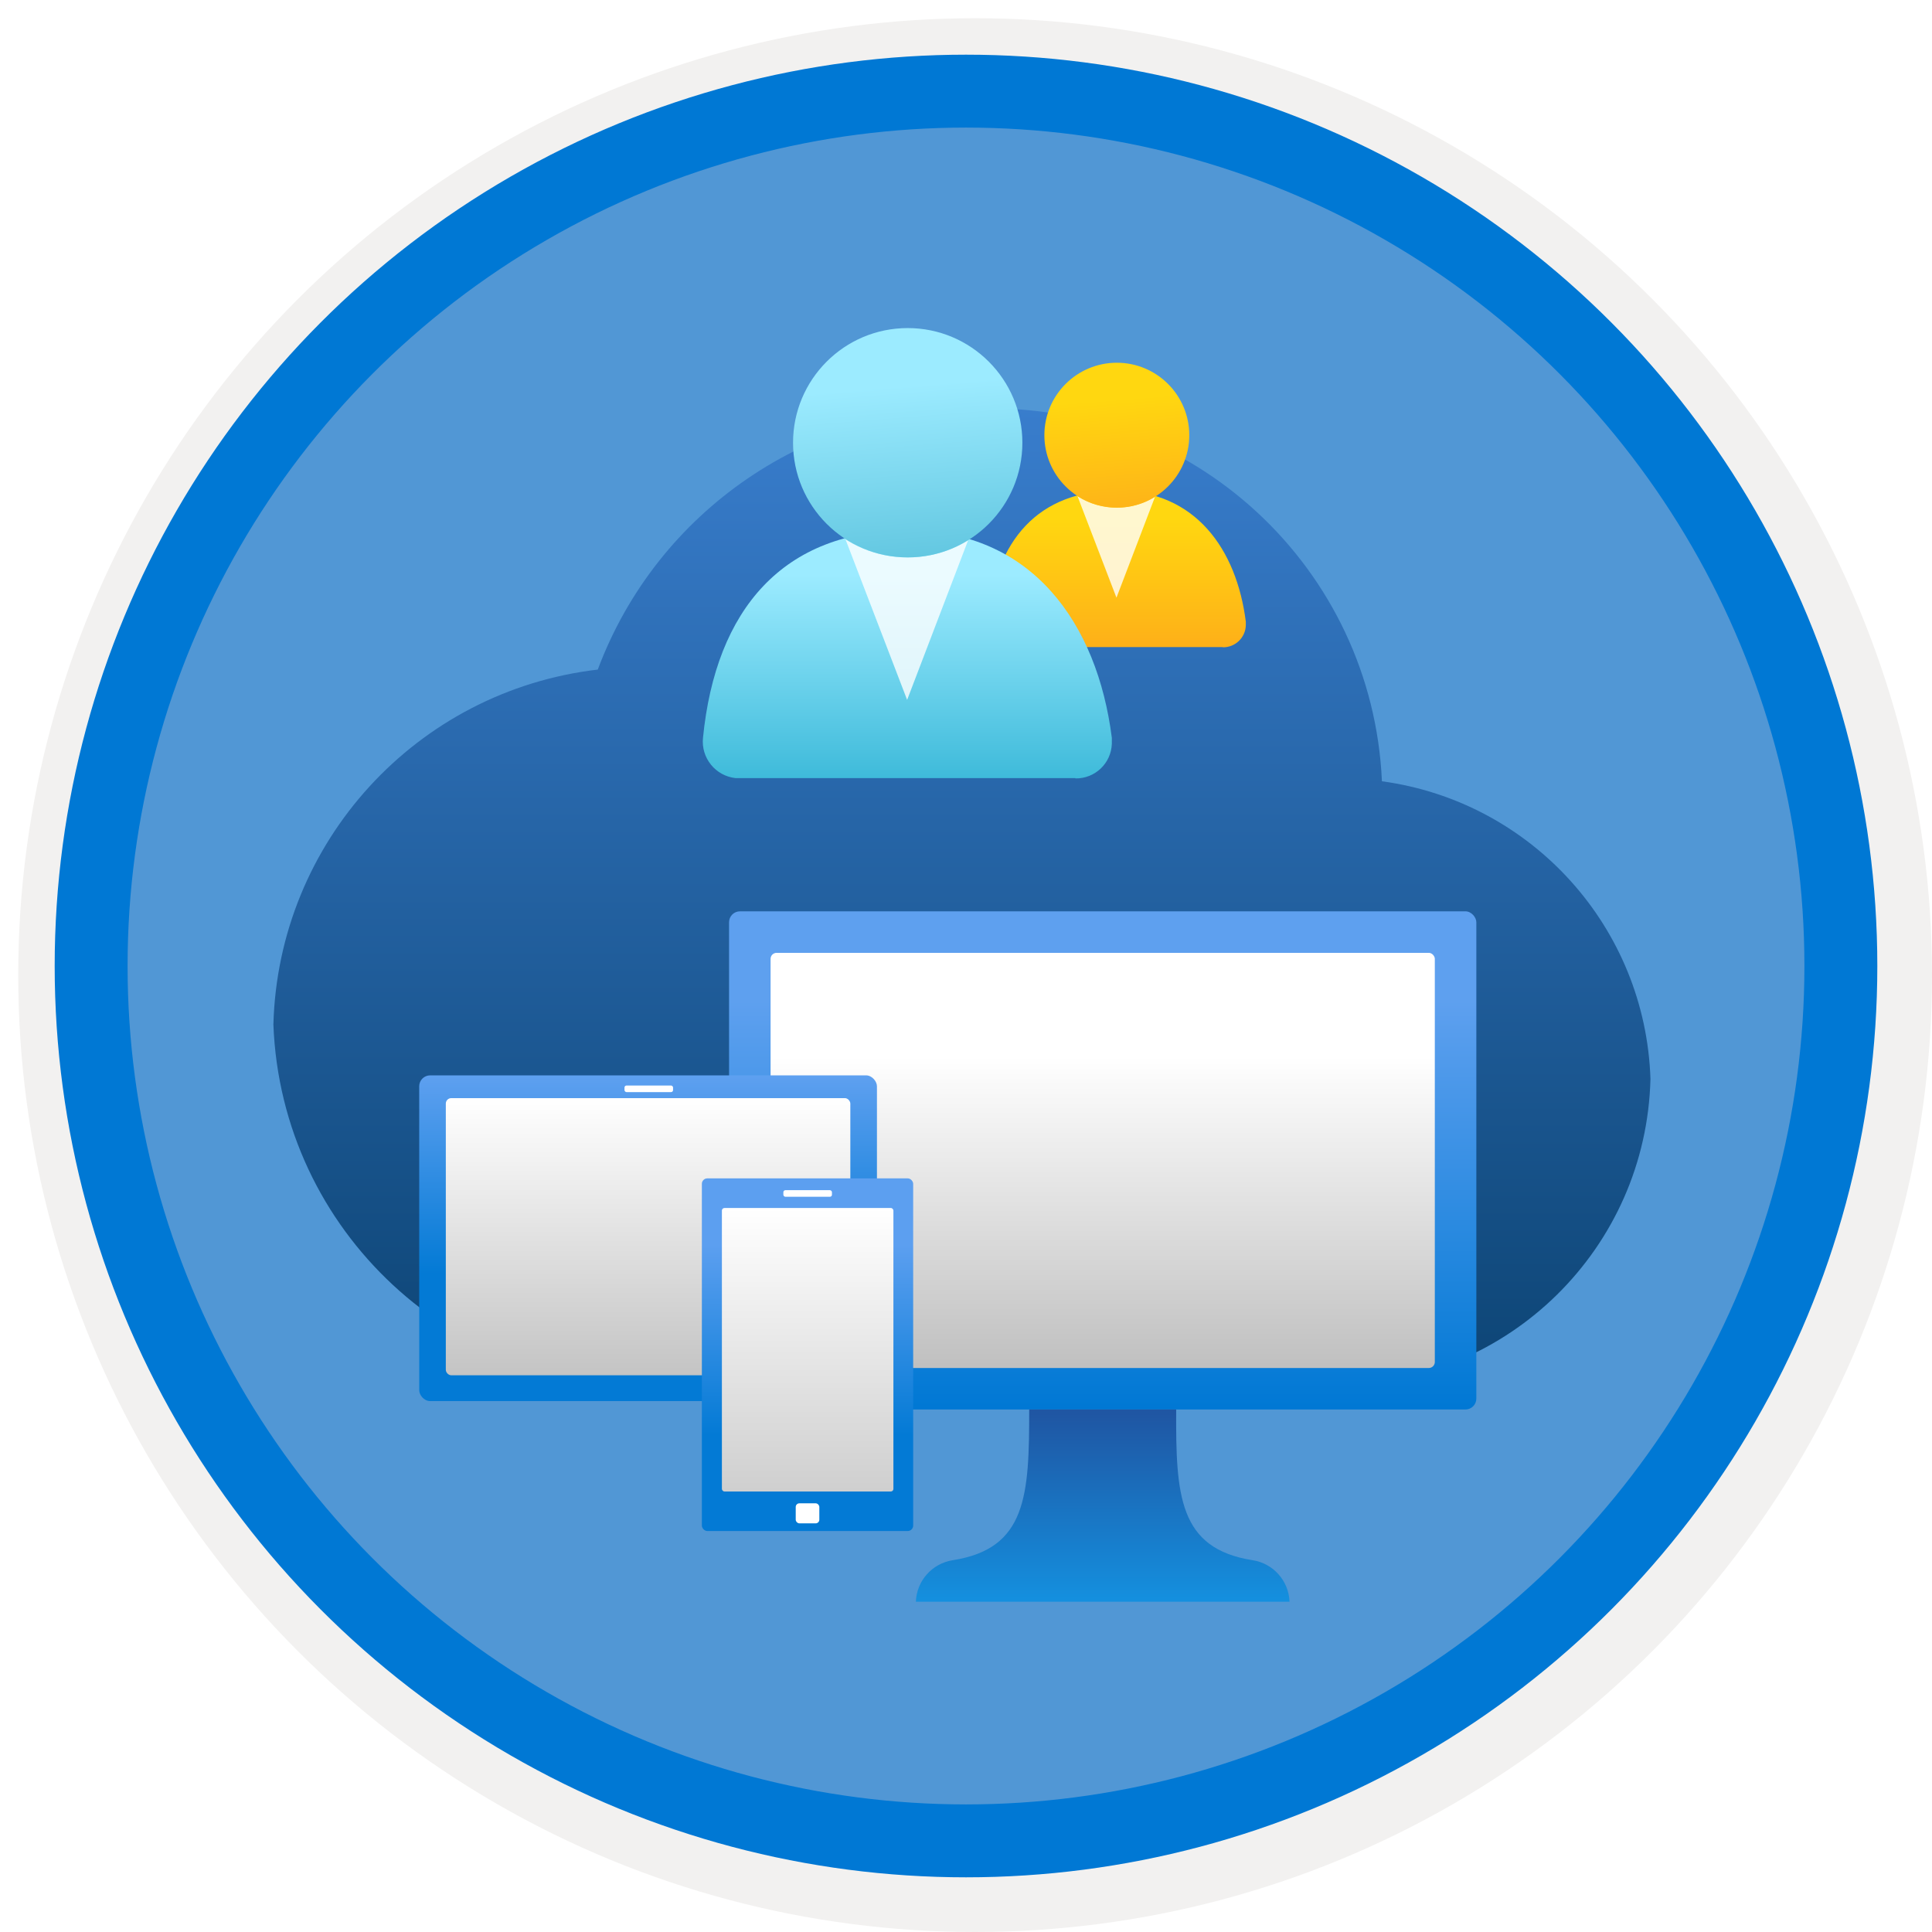 <svg width="106" height="106" viewBox="0 0 106 106" fill="none" xmlns="http://www.w3.org/2000/svg">
<g filter="url(#filter0_d)">
<circle cx="53" cy="53" r="49" fill="#5197D5"/>
<circle cx="53" cy="53" r="50.75" stroke="#F2F1F0" stroke-width="3.5"/>
</g>
<circle cx="53" cy="53" r="48" stroke="#0078D4" stroke-width="4"/>
<g filter="url(#filter1_d)">
<path d="M90.553 57.193C90.281 48.886 84.055 41.987 75.82 40.865C75.297 29.173 65.482 20.068 53.784 20.424C44.465 20.277 36.062 26.008 32.797 34.737C22.848 35.902 15.266 44.2 15 54.213C15.432 65.542 24.951 74.384 36.281 73.983H38.127H72.588C72.895 74.006 73.204 74.006 73.511 73.983C82.789 73.895 90.327 66.468 90.553 57.193Z" fill="url(#paint0_linear)"/>
</g>
<path d="M67.089 35.514C67.767 35.525 68.33 34.99 68.352 34.312V34.107C67.849 30.142 65.589 26.917 61.275 26.917C56.961 26.917 54.62 29.649 54.178 34.107C54.106 34.804 54.611 35.428 55.308 35.504H67.089V35.514Z" fill="url(#paint1_linear)"/>
<path opacity="0.8" d="M61.275 27.852C60.511 27.856 59.762 27.638 59.118 27.226L61.255 32.792L63.371 27.256C62.742 27.648 62.016 27.855 61.275 27.852Z" fill="white"/>
<circle cx="61.275" cy="23.877" r="3.975" fill="url(#paint2_linear)"/>
<g filter="url(#filter2_d)">
<path d="M59.002 40.708C60.076 40.726 60.966 39.88 61.001 38.806V38.481C60.205 32.207 56.629 27.102 49.802 27.102C42.975 27.102 39.269 31.426 38.57 38.481C38.456 39.584 39.255 40.572 40.358 40.692H59.002V40.708Z" fill="url(#paint3_linear)"/>
<path opacity="0.8" d="M49.802 28.581C48.592 28.587 47.407 28.242 46.388 27.59L49.77 36.4L53.118 27.639C52.123 28.259 50.974 28.585 49.802 28.581Z" fill="white"/>
<circle cx="49.802" cy="22.291" r="6.291" fill="url(#paint4_linear)"/>
</g>
<g filter="url(#filter3_d)">
<rect x="40" y="48" width="41" height="27.333" rx="0.6" fill="url(#paint5_linear)"/>
<rect x="42.278" y="50.278" width="36.444" height="22.778" rx="0.33" fill="url(#paint6_linear)"/>
<path d="M68.723 83.601C64.668 82.964 64.509 80.048 64.532 75.333H56.468C56.468 80.048 56.332 82.964 52.277 83.601C51.142 83.776 50.291 84.732 50.25 85.879H70.75C70.709 84.732 69.858 83.776 68.723 83.601Z" fill="url(#paint7_linear)"/>
</g>
<g filter="url(#filter4_d)">
<rect x="23" y="57" width="25.114" height="17.872" rx="0.6" fill="url(#paint8_linear)"/>
<rect x="24.46" y="58.249" width="22.194" height="15.207" rx="0.3" fill="url(#paint9_linear)"/>
<rect x="34.263" y="57.558" width="2.665" height="0.361" rx="0.11" fill="white"/>
<rect x="38.508" y="62.652" width="11.594" height="19.348" rx="0.3" fill="url(#paint10_linear)"/>
<rect x="42.98" y="63.3" width="2.665" height="0.361" rx="0.11" fill="white"/>
<rect x="39.607" y="64.278" width="9.41" height="15.553" rx="0.14" fill="url(#paint11_linear)"/>
<rect x="43.658" y="80.48" width="1.295" height="1.099" rx="0.2" fill="white"/>
</g>
<defs>
<filter id="filter0_d" x="0.5" y="0.5" width="105.5" height="105.5" filterUnits="userSpaceOnUse" color-interpolation-filters="sRGB">
<feFlood flood-opacity="0" result="BackgroundImageFix"/>
<feColorMatrix in="SourceAlpha" type="matrix" values="0 0 0 0 0 0 0 0 0 0 0 0 0 0 0 0 0 0 127 0"/>
<feOffset dx="0.5" dy="0.5"/>
<feColorMatrix type="matrix" values="0 0 0 0 0.824 0 0 0 0 0.831 0 0 0 0 0.835 0 0 0 1 0"/>
<feBlend mode="normal" in2="BackgroundImageFix" result="effect1_dropShadow"/>
<feBlend mode="normal" in="SourceGraphic" in2="effect1_dropShadow" result="shape"/>
</filter>
<filter id="filter1_d" x="11" y="18.414" width="83.553" height="61.586" filterUnits="userSpaceOnUse" color-interpolation-filters="sRGB">
<feFlood flood-opacity="0" result="BackgroundImageFix"/>
<feColorMatrix in="SourceAlpha" type="matrix" values="0 0 0 0 0 0 0 0 0 0 0 0 0 0 0 0 0 0 127 0"/>
<feOffset dy="2"/>
<feGaussianBlur stdDeviation="2"/>
<feColorMatrix type="matrix" values="0 0 0 0 0 0 0 0 0 0 0 0 0 0 0 0 0 0 0.15 0"/>
<feBlend mode="normal" in2="BackgroundImageFix" result="effect1_dropShadow"/>
<feBlend mode="normal" in="SourceGraphic" in2="effect1_dropShadow" result="shape"/>
</filter>
<filter id="filter2_d" x="34.559" y="14" width="30.443" height="32.708" filterUnits="userSpaceOnUse" color-interpolation-filters="sRGB">
<feFlood flood-opacity="0" result="BackgroundImageFix"/>
<feColorMatrix in="SourceAlpha" type="matrix" values="0 0 0 0 0 0 0 0 0 0 0 0 0 0 0 0 0 0 127 0"/>
<feOffset dy="2"/>
<feGaussianBlur stdDeviation="2"/>
<feColorMatrix type="matrix" values="0 0 0 0 0 0 0 0 0 0 0 0 0 0 0 0 0 0 0.15 0"/>
<feBlend mode="normal" in2="BackgroundImageFix" result="effect1_dropShadow"/>
<feBlend mode="normal" in="SourceGraphic" in2="effect1_dropShadow" result="shape"/>
</filter>
<filter id="filter3_d" x="36" y="46" width="49" height="45.879" filterUnits="userSpaceOnUse" color-interpolation-filters="sRGB">
<feFlood flood-opacity="0" result="BackgroundImageFix"/>
<feColorMatrix in="SourceAlpha" type="matrix" values="0 0 0 0 0 0 0 0 0 0 0 0 0 0 0 0 0 0 127 0"/>
<feOffset dy="2"/>
<feGaussianBlur stdDeviation="2"/>
<feColorMatrix type="matrix" values="0 0 0 0 0 0 0 0 0 0 0 0 0 0 0 0 0 0 0.15 0"/>
<feBlend mode="normal" in2="BackgroundImageFix" result="effect1_dropShadow"/>
<feBlend mode="normal" in="SourceGraphic" in2="effect1_dropShadow" result="shape"/>
</filter>
<filter id="filter4_d" x="19" y="55" width="35.102" height="33" filterUnits="userSpaceOnUse" color-interpolation-filters="sRGB">
<feFlood flood-opacity="0" result="BackgroundImageFix"/>
<feColorMatrix in="SourceAlpha" type="matrix" values="0 0 0 0 0 0 0 0 0 0 0 0 0 0 0 0 0 0 127 0"/>
<feOffset dy="2"/>
<feGaussianBlur stdDeviation="2"/>
<feColorMatrix type="matrix" values="0 0 0 0 0 0 0 0 0 0 0 0 0 0 0 0 0 0 0.15 0"/>
<feBlend mode="normal" in2="BackgroundImageFix" result="effect1_dropShadow"/>
<feBlend mode="normal" in="SourceGraphic" in2="effect1_dropShadow" result="shape"/>
</filter>
<linearGradient id="paint0_linear" x1="110.211" y1="89.681" x2="110.211" y2="8.21" gradientUnits="userSpaceOnUse">
<stop stop-color="#00345B"/>
<stop offset="0.885" stop-color="#3B80D1"/>
</linearGradient>
<linearGradient id="paint1_linear" x1="51.549" y1="25.859" x2="51.549" y2="37.64" gradientUnits="userSpaceOnUse">
<stop offset="0.22" stop-color="#FFD710"/>
<stop offset="1" stop-color="#FEA41B"/>
</linearGradient>
<linearGradient id="paint2_linear" x1="55.58" y1="19.985" x2="56.443" y2="30.677" gradientUnits="userSpaceOnUse">
<stop offset="0.22" stop-color="#FFD710"/>
<stop offset="1" stop-color="#FEA61B"/>
</linearGradient>
<linearGradient id="paint3_linear" x1="34.408" y1="25.428" x2="34.408" y2="44.073" gradientUnits="userSpaceOnUse">
<stop offset="0.22" stop-color="#9CEBFF"/>
<stop offset="1" stop-color="#22ACCF"/>
</linearGradient>
<linearGradient id="paint4_linear" x1="40.788" y1="16.13" x2="42.154" y2="33.051" gradientUnits="userSpaceOnUse">
<stop offset="0.22" stop-color="#9CEBFF"/>
<stop offset="1" stop-color="#4CB9D5"/>
</linearGradient>
<linearGradient id="paint5_linear" x1="81" y1="75.333" x2="81" y2="48" gradientUnits="userSpaceOnUse">
<stop stop-color="#0078D4"/>
<stop offset="0.82" stop-color="#5EA0EF"/>
</linearGradient>
<linearGradient id="paint6_linear" x1="60.5" y1="50.278" x2="60.5" y2="73.056" gradientUnits="userSpaceOnUse">
<stop offset="0.25" stop-color="white"/>
<stop offset="0.995" stop-color="#C0C0C0"/>
</linearGradient>
<linearGradient id="paint7_linear" x1="70.772" y1="85.902" x2="70.772" y2="75.333" gradientUnits="userSpaceOnUse">
<stop stop-color="#1490DF"/>
<stop offset="0.98" stop-color="#1F56A3"/>
</linearGradient>
<linearGradient id="paint8_linear" x1="35.557" y1="57" x2="35.557" y2="74.872" gradientUnits="userSpaceOnUse">
<stop stop-color="#5EA0F0"/>
<stop offset="0.609" stop-color="#037AD5"/>
</linearGradient>
<linearGradient id="paint9_linear" x1="46.654" y1="73.456" x2="46.654" y2="58.249" gradientUnits="userSpaceOnUse">
<stop stop-color="#C4C4C4"/>
<stop offset="1" stop-color="white"/>
</linearGradient>
<linearGradient id="paint10_linear" x1="44.305" y1="62.652" x2="44.305" y2="82" gradientUnits="userSpaceOnUse">
<stop offset="0.188" stop-color="#5C9FF0"/>
<stop offset="0.729" stop-color="#037AD5"/>
</linearGradient>
<linearGradient id="paint11_linear" x1="49.01" y1="79.832" x2="49.01" y2="64.278" gradientUnits="userSpaceOnUse">
<stop stop-color="#CFCFCF"/>
<stop offset="1" stop-color="white"/>
</linearGradient>
</defs>
</svg>
